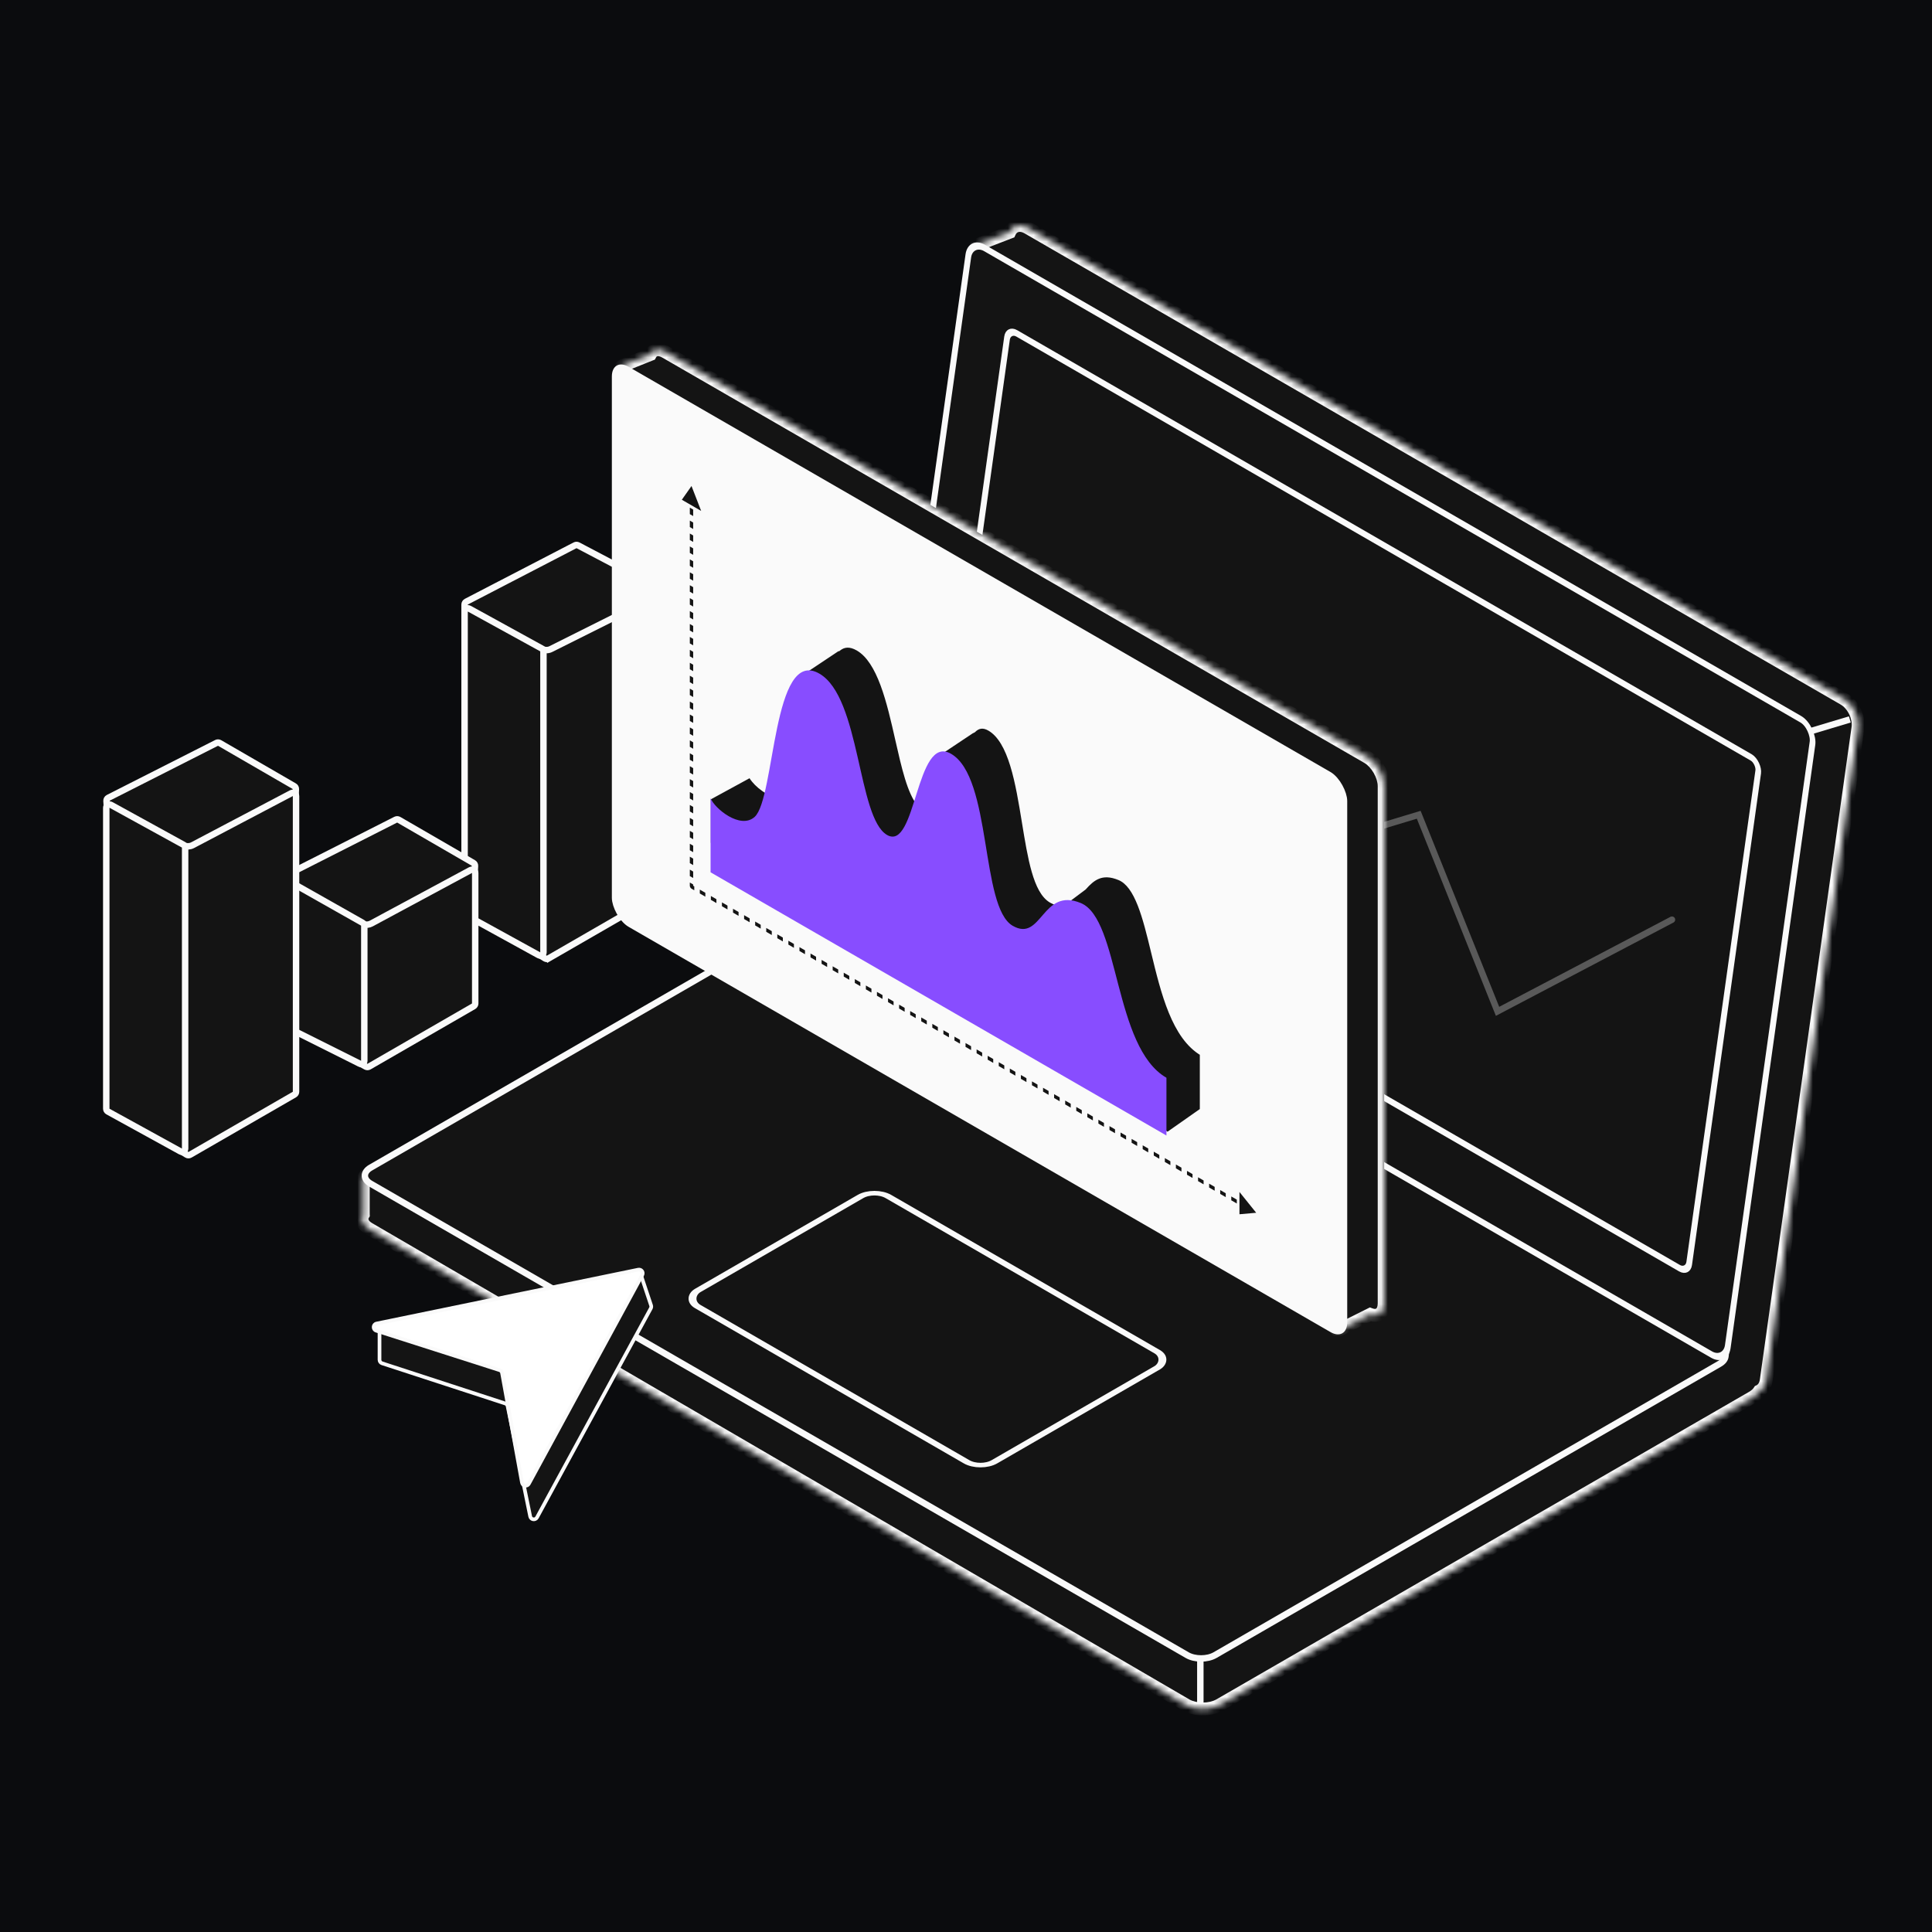 <svg width="300" height="300" viewBox="0 0 300 300" fill="none" xmlns="http://www.w3.org/2000/svg">
<rect width="300" height="300" fill="#0B0C0E"/>
<path d="M89.754 84.678L101.343 90.777C101.507 90.864 101.61 91.034 101.61 91.22V111.373C101.61 111.702 101.297 111.941 100.979 111.855L84.647 107.434C84.362 107.357 84.062 107.366 83.782 107.459L72.798 111.106C72.474 111.213 72.14 110.972 72.14 110.631V93.874C72.14 93.687 72.244 93.516 72.41 93.43L89.291 84.677C89.436 84.601 89.609 84.602 89.754 84.678Z" fill="#141414" stroke="#FAFAFA" stroke-linejoin="round"/>
<path d="M84.245 100.807C84.658 100.996 85.134 100.988 85.54 100.785L100.886 93.112C101.219 92.945 101.61 93.187 101.61 93.559V139.055C101.61 139.234 101.515 139.399 101.36 139.488L85.16 148.834L85.41 149.267L85.16 148.834C84.999 148.927 84.801 148.923 84.644 148.824L74.346 142.348C74.205 142.259 74.117 142.105 74.112 141.938L72.847 96.386C72.837 96.016 73.218 95.763 73.555 95.917L84.245 100.807Z" fill="#141414" stroke="#FAFAFA"/>
<path d="M84.388 101.143C84.388 100.961 84.289 100.793 84.129 100.705L72.881 94.519C72.548 94.336 72.14 94.577 72.14 94.957V141.691C72.14 141.873 72.24 142.041 72.399 142.129L83.647 148.315C83.98 148.499 84.388 148.258 84.388 147.877V101.143Z" fill="#141414" stroke="#FAFAFA"/>
<path d="M61.924 127.294L73.508 134.001C73.672 134.095 73.768 134.273 73.757 134.462L73.169 145.041C73.157 145.258 73.006 145.443 72.795 145.497L56.526 149.684C56.446 149.705 56.362 149.705 56.281 149.685L44.701 146.826C44.478 146.771 44.321 146.571 44.321 146.341V136.273C44.321 136.085 44.427 135.912 44.595 135.827L61.447 127.281C61.598 127.205 61.778 127.21 61.924 127.294Z" fill="#141414" stroke="#FAFAFA" stroke-linejoin="round"/>
<path d="M56.559 143.532C56.927 143.629 57.318 143.583 57.653 143.403L73.054 135.11C73.387 134.931 73.791 135.172 73.791 135.55V155.82C73.791 155.998 73.695 156.164 73.54 156.253L57.304 165.62C57.153 165.707 56.968 165.709 56.815 165.626L47.272 160.443C47.101 160.349 46.999 160.165 47.012 159.97L48.214 141.947C48.234 141.634 48.536 141.417 48.84 141.497L56.559 143.532Z" fill="#141414" stroke="#FAFAFA"/>
<path d="M56.569 143.733C56.569 143.553 56.472 143.386 56.315 143.298L45.067 136.938C44.734 136.749 44.321 136.99 44.321 137.373V159.091C44.321 159.28 44.428 159.454 44.597 159.538L55.845 165.162C56.177 165.328 56.569 165.087 56.569 164.715V143.733Z" fill="#141414" stroke="#FAFAFA"/>
<path d="M34.103 115.371L45.694 122.081C45.855 122.174 45.951 122.35 45.943 122.536L45.347 135.642C45.336 135.889 45.145 136.091 44.899 136.116L28.74 137.789C28.672 137.796 28.603 137.789 28.538 137.768L17.468 134.268C17.27 134.206 17.132 134.028 17.119 133.822L16.539 124.361C16.527 124.161 16.634 123.974 16.812 123.884L33.627 115.358C33.778 115.281 33.957 115.286 34.103 115.371Z" fill="#141414" stroke="#FAFAFA" stroke-linejoin="round"/>
<path d="M28.62 131.301C29.033 131.474 29.502 131.453 29.898 131.244L45.237 123.167C45.57 122.992 45.97 123.233 45.97 123.609V169.525C45.97 169.703 45.874 169.868 45.72 169.958L29.51 179.309C29.352 179.401 29.157 179.399 29.001 179.304L19.391 173.483C19.241 173.392 19.15 173.23 19.15 173.055V128.091C19.15 127.734 19.513 127.492 19.843 127.63L28.62 131.301Z" fill="#141414" stroke="#FAFAFA"/>
<path d="M28.748 131.613C28.748 131.43 28.648 131.262 28.489 131.175L17.241 124.988C16.908 124.805 16.5 125.046 16.5 125.426V172.16C16.5 172.343 16.599 172.511 16.759 172.598L28.007 178.785C28.34 178.968 28.748 178.727 28.748 178.347V131.613Z" fill="#141414" stroke="#FAFAFA"/>
<mask id="path-11-inside-1_5475_36384" fill="white">
<path fill-rule="evenodd" clip-rule="evenodd" d="M155.485 44.427L151.373 39.567C150.929 39.042 151.135 38.235 151.778 37.988L156.767 36.069C157.252 35.005 158.381 34.673 159.568 35.358L286.323 108.54C287.758 109.368 288.734 111.37 288.503 113.01L274.263 214.336C274.146 215.17 273.739 215.75 273.18 216.01C272.936 216.383 272.556 216.724 272.061 217.01L189.374 264.749C187.934 265.58 185.599 265.577 184.166 264.742L57.273 190.786C56.258 190.194 55.97 189.343 56.408 188.604C56.406 188.563 56.405 188.522 56.405 188.481V183.231C56.405 182.678 56.853 182.231 57.405 182.231H65.016L65.641 182.969L138.651 140.817C139.725 140.197 141.3 140.041 142.625 140.35C142.337 139.632 142.213 138.86 142.312 138.154L155.485 44.427Z"/>
</mask>
<path fill-rule="evenodd" clip-rule="evenodd" d="M155.485 44.427L151.373 39.567C150.929 39.042 151.135 38.235 151.778 37.988L156.767 36.069C157.252 35.005 158.381 34.673 159.568 35.358L286.323 108.54C287.758 109.368 288.734 111.37 288.503 113.01L274.263 214.336C274.146 215.17 273.739 215.75 273.18 216.01C272.936 216.383 272.556 216.724 272.061 217.01L189.374 264.749C187.934 265.58 185.599 265.577 184.166 264.742L57.273 190.786C56.258 190.194 55.97 189.343 56.408 188.604C56.406 188.563 56.405 188.522 56.405 188.481V183.231C56.405 182.678 56.853 182.231 57.405 182.231H65.016L65.641 182.969L138.651 140.817C139.725 140.197 141.3 140.041 142.625 140.35C142.337 139.632 142.213 138.86 142.312 138.154L155.485 44.427Z" fill="#141414"/>
<path d="M155.485 44.427L156.475 44.566L156.538 44.122L156.248 43.781L155.485 44.427ZM151.373 39.567L152.137 38.921L152.137 38.921L151.373 39.567ZM151.778 37.988L151.419 37.055V37.055L151.778 37.988ZM156.767 36.069L157.126 37.002L157.508 36.855L157.677 36.484L156.767 36.069ZM159.568 35.358L159.068 36.224V36.224L159.568 35.358ZM286.323 108.54L285.823 109.406L286.323 108.54ZM288.503 113.01L287.513 112.871L288.503 113.01ZM274.263 214.336L273.273 214.197L274.263 214.336ZM273.18 216.01L272.758 215.103L272.499 215.223L272.343 215.462L273.18 216.01ZM272.061 217.01L272.561 217.876L272.061 217.01ZM189.374 264.749L189.874 265.615L189.374 264.749ZM184.166 264.742L184.669 263.878H184.669L184.166 264.742ZM57.273 190.786L57.777 189.922H57.777L57.273 190.786ZM56.408 188.604L57.268 189.114L57.419 188.859L57.407 188.563L56.408 188.604ZM65.016 182.231L65.78 181.585L65.48 181.231H65.016V182.231ZM65.641 182.969L64.878 183.615L65.418 184.253L66.141 183.835L65.641 182.969ZM138.651 140.817L138.151 139.951H138.151L138.651 140.817ZM142.625 140.35L142.398 141.324L144.269 141.759L143.553 139.977L142.625 140.35ZM142.312 138.154L143.303 138.293L142.312 138.154ZM156.248 43.781L152.137 38.921L150.61 40.213L154.722 45.073L156.248 43.781ZM152.137 38.921L152.137 38.921L151.419 37.055C150.134 37.549 149.721 39.163 150.61 40.213L152.137 38.921ZM152.137 38.921L157.126 37.002L156.408 35.136L151.419 37.055L152.137 38.921ZM157.677 36.484C157.809 36.194 157.99 36.069 158.161 36.024C158.344 35.975 158.652 35.984 159.068 36.224L160.068 34.492C159.298 34.047 158.447 33.879 157.648 34.091C156.837 34.306 156.21 34.88 155.857 35.654L157.677 36.484ZM159.068 36.224L285.823 109.406L286.823 107.674L160.068 34.492L159.068 36.224ZM285.823 109.406C286.334 109.701 286.813 110.24 287.139 110.909C287.465 111.578 287.595 112.287 287.513 112.871L289.494 113.15C289.642 112.093 289.399 110.981 288.937 110.032C288.474 109.083 287.747 108.207 286.823 107.674L285.823 109.406ZM287.513 112.871L273.273 214.197L275.253 214.475L289.494 113.15L287.513 112.871ZM273.273 214.197C273.191 214.779 272.94 215.019 272.758 215.103L273.601 216.917C274.539 216.481 275.101 215.56 275.253 214.475L273.273 214.197ZM272.343 215.462C272.204 215.675 271.955 215.917 271.561 216.144L272.561 217.876C273.158 217.531 273.667 217.091 274.016 216.558L272.343 215.462ZM271.561 216.144L188.874 263.883L189.874 265.615L272.561 217.876L271.561 216.144ZM188.874 263.883C188.343 264.19 187.582 264.372 186.769 264.371C185.955 264.369 185.197 264.186 184.669 263.878L183.662 265.606C184.567 266.134 185.694 266.369 186.766 266.371C187.838 266.372 188.966 266.14 189.874 265.615L188.874 263.883ZM184.669 263.878L57.777 189.922L56.77 191.65L183.662 265.606L184.669 263.878ZM57.777 189.922C57.404 189.705 57.27 189.501 57.23 189.395C57.2 189.315 57.196 189.236 57.268 189.114L55.548 188.094C55.182 188.711 55.102 189.427 55.361 190.106C55.609 190.757 56.127 191.275 56.77 191.65L57.777 189.922ZM57.407 188.563C57.406 188.536 57.405 188.508 57.405 188.481H55.405C55.405 188.536 55.407 188.59 55.409 188.645L57.407 188.563ZM57.405 188.481V183.231H55.405V188.481H57.405ZM57.405 183.231H57.405V181.231C56.301 181.231 55.405 182.126 55.405 183.231H57.405ZM57.405 183.231H65.016V181.231H57.405V183.231ZM64.253 182.877L64.878 183.615L66.405 182.323L65.78 181.585L64.253 182.877ZM66.141 183.835L139.151 141.683L138.151 139.951L65.141 182.103L66.141 183.835ZM139.151 141.683C139.963 141.214 141.268 141.06 142.398 141.324L142.852 139.376C141.331 139.021 139.487 139.179 138.151 139.951L139.151 141.683ZM143.553 139.977C143.317 139.388 143.232 138.793 143.303 138.293L141.322 138.015C141.194 138.926 141.358 139.876 141.697 140.722L143.553 139.977ZM143.303 138.293L156.475 44.566L154.495 44.287L141.322 138.015L143.303 138.293Z" fill="#FAFAFA" mask="url(#path-11-inside-1_5475_36384)"/>
<path d="M186.387 264.56V257.669" stroke="#FAFAFA"/>
<path d="M136.05 135.986C136.686 135.619 137.106 135.146 137.25 134.633L142.489 116.009C142.91 114.512 146.186 113.996 147.866 115.162L207.022 156.221L207.029 156.226L268.32 200.353C268.8 200.699 269.038 201.136 268.986 201.579L267.92 210.634C267.87 211.061 267.554 211.462 267.03 211.765L188.671 257.005C187.476 257.695 185.537 257.695 184.341 257.005L57.556 183.805C56.36 183.115 56.36 181.996 57.556 181.305L136.05 135.986Z" fill="#141414" stroke="#FAFAFA"/>
<rect x="0.363" y="0.745" width="151.364" height="99.65" rx="2.5" transform="matrix(0.866 0.5 -0.139 0.99 150.499 36.332)" fill="#141414" stroke="#FAFAFA"/>
<path d="M280.978 113.592L287.242 111.712" stroke="#FAFAFA"/>
<rect x="0.363" y="0.745" width="134.693" height="80.111" rx="1.5" transform="matrix(0.866 0.5 -0.139 0.99 156.37 50.096)" fill="#141414" stroke="#FAFAFA"/>
<rect x="2.98023e-08" y="0.5" width="53.198" height="34.181" rx="2.5" transform="matrix(0.866 0.5 -0.866 0.5 136.215 184.292)" fill="#141414" stroke="#FAFAFA"/>
<path d="M259.621 142.808L232.537 157.04L220.3 126.515L183.474 137.641L156.913 115.631" stroke="#595959" stroke-linecap="round"/>
<mask id="path-20-inside-2_5475_36384" fill="white">
<path fill-rule="evenodd" clip-rule="evenodd" d="M100.743 64.129L96.339 58.257C95.944 57.731 96.156 56.973 96.767 56.729L100.978 55.045C101.389 54.248 102.292 54.053 103.341 54.658L212.335 117.586C213.77 118.414 214.933 120.429 214.933 122.086V202.392C214.933 203.876 214 204.569 212.774 204.103L207.646 206.667L200.394 196.998L103.341 140.964C101.906 140.136 100.743 138.121 100.743 136.464V64.129Z"/>
</mask>
<path fill-rule="evenodd" clip-rule="evenodd" d="M100.743 64.129L96.339 58.257C95.944 57.731 96.156 56.973 96.767 56.729L100.978 55.045C101.389 54.248 102.292 54.053 103.341 54.658L212.335 117.586C213.77 118.414 214.933 120.429 214.933 122.086V202.392C214.933 203.876 214 204.569 212.774 204.103L207.646 206.667L200.394 196.998L103.341 140.964C101.906 140.136 100.743 138.121 100.743 136.464V64.129Z" fill="#141414"/>
<path d="M96.339 58.257L95.539 58.857H95.539L96.339 58.257ZM100.743 64.129H101.743V63.796L101.543 63.529L100.743 64.129ZM96.767 56.729L97.139 57.657L96.767 56.729ZM100.978 55.045L101.35 55.973L101.696 55.835L101.867 55.503L100.978 55.045ZM103.341 54.658L102.841 55.524L103.341 54.658ZM212.335 117.586L211.835 118.452L212.335 117.586ZM212.774 204.103L213.13 203.168L212.719 203.012L212.327 203.208L212.774 204.103ZM207.646 206.667L206.846 207.267L207.347 207.934L208.093 207.561L207.646 206.667ZM200.394 196.998L201.194 196.398L201.071 196.234L200.894 196.132L200.394 196.998ZM103.341 140.964L103.841 140.098H103.841L103.341 140.964ZM95.539 58.857L99.943 64.73L101.543 63.529L97.139 57.657L95.539 58.857ZM96.396 55.8C95.174 56.289 94.749 57.804 95.539 58.857L97.139 57.657L97.139 57.657L96.396 55.8ZM100.607 54.116L96.396 55.8L97.139 57.657L101.35 55.973L100.607 54.116ZM101.867 55.503C101.94 55.362 102.016 55.324 102.096 55.31C102.206 55.29 102.455 55.301 102.841 55.524L103.841 53.792C103.179 53.41 102.451 53.215 101.745 53.341C101.008 53.473 100.427 53.931 100.089 54.587L101.867 55.503ZM102.841 55.524L211.835 118.452L212.835 116.72L103.841 53.792L102.841 55.524ZM211.835 118.452C212.364 118.757 212.9 119.322 213.306 120.025C213.711 120.728 213.933 121.474 213.933 122.086H215.933C215.933 121.04 215.573 119.951 215.038 119.025C214.503 118.099 213.74 117.242 212.835 116.72L211.835 118.452ZM213.933 122.086V202.392H215.933V122.086H213.933ZM213.933 202.392C213.933 202.944 213.762 203.141 213.699 203.189C213.659 203.221 213.509 203.313 213.13 203.168L212.418 205.037C213.264 205.359 214.194 205.338 214.927 204.768C215.637 204.216 215.933 203.324 215.933 202.392H213.933ZM208.093 207.561L213.221 204.997L212.327 203.208L207.199 205.772L208.093 207.561ZM199.594 197.598L206.846 207.267L208.446 206.067L201.194 196.398L199.594 197.598ZM200.894 196.132L103.841 140.098L102.841 141.83L199.894 197.864L200.894 196.132ZM103.841 140.098C103.311 139.792 102.776 139.228 102.37 138.525C101.964 137.822 101.743 137.076 101.743 136.464H99.743C99.743 137.51 100.103 138.599 100.638 139.525C101.173 140.451 101.936 141.308 102.841 141.83L103.841 140.098ZM101.743 136.464V64.129H99.743V136.464H101.743Z" fill="#FAFAFA" mask="url(#path-20-inside-2_5475_36384)"/>
<rect x="0.433" y="0.75" width="130.855" height="85.966" rx="2.5" transform="matrix(0.866 0.5 0 1 95.067 55.234)" fill="#FAFAFA" stroke="#FAFAFA"/>
<path fill-rule="evenodd" clip-rule="evenodd" d="M130.129 100.624H130.029L124.534 104.287L120.607 123.358C118.795 122.903 116.999 121.204 116.597 120.16L116.597 120.161L116.597 120.16L109.882 123.823V131.149L181.312 176.328L186.807 172.475V172.054L186.807 172.054V163.507C182.427 160.978 180.762 154.107 179.247 147.857C177.919 142.376 176.707 137.374 173.882 136.196C171.026 135.006 169.519 136.311 168.246 137.744L164.941 140.222C164.461 140.231 163.923 140.084 163.299 139.724C160.926 138.354 160.082 133.18 159.188 127.699C158.181 121.529 157.11 114.97 153.724 113.015C152.656 112.399 151.8 112.597 151.081 113.297L150.786 113.444L145.292 117.107L142.908 124.855C141.368 123.018 140.474 119.065 139.518 114.837C138.191 108.968 136.744 102.569 133.283 100.571C132.019 99.841 130.988 99.942 130.129 100.624Z" fill="#141414"/>
<path d="M130.129 100.624V101.124H130.304L130.44 101.015L130.129 100.624ZM130.029 100.624V100.124H129.877L129.751 100.207L130.029 100.624ZM124.534 104.287L124.257 103.871L124.086 103.985L124.044 104.186L124.534 104.287ZM120.607 123.358L120.486 123.843L120.992 123.97L121.097 123.459L120.607 123.358ZM116.597 120.16L117.064 119.981L116.097 120.151L116.597 120.16ZM116.597 120.161L116.116 120.298L117.097 120.17L116.597 120.161ZM116.597 120.16L117.078 120.023L116.907 119.422L116.358 119.721L116.597 120.16ZM109.882 123.823L109.642 123.384L109.382 123.526V123.823H109.882ZM109.882 131.149H109.382V131.425L109.614 131.572L109.882 131.149ZM181.312 176.328L181.045 176.75L181.326 176.928L181.599 176.737L181.312 176.328ZM186.807 172.475L187.094 172.884L187.307 172.735V172.475H186.807ZM186.807 172.054L187.064 171.625L186.307 171.171V172.054H186.807ZM186.807 172.054L186.55 172.483L187.307 172.937V172.054H186.807ZM186.807 163.507H187.307V163.218L187.057 163.074L186.807 163.507ZM179.247 147.857L178.761 147.974L179.247 147.857ZM168.246 137.744L168.546 138.144L168.586 138.114L168.619 138.076L168.246 137.744ZM164.941 140.222L164.95 140.722L165.112 140.72L165.241 140.622L164.941 140.222ZM163.299 139.724L163.049 140.157L163.299 139.724ZM159.188 127.699L159.681 127.619L159.188 127.699ZM153.724 113.015L153.474 113.448L153.724 113.015ZM151.081 113.297L151.304 113.744L151.374 113.71L151.429 113.655L151.081 113.297ZM150.786 113.444L150.563 112.997L150.535 113.011L150.509 113.028L150.786 113.444ZM145.292 117.107L145.014 116.691L144.866 116.79L144.814 116.96L145.292 117.107ZM142.908 124.855L142.524 125.176L143.115 125.881L143.386 125.002L142.908 124.855ZM139.518 114.837L140.006 114.727L139.518 114.837ZM133.283 100.571L133.033 101.004V101.004L133.283 100.571ZM130.129 100.124H130.029V101.124H130.129V100.124ZM129.751 100.207L124.257 103.871L124.811 104.703L130.306 101.04L129.751 100.207ZM124.044 104.186L120.118 123.257L121.097 123.459L125.024 104.387L124.044 104.186ZM120.729 122.873C119.918 122.67 119.083 122.178 118.396 121.598C117.698 121.01 117.221 120.389 117.064 119.981L116.131 120.34C116.375 120.975 116.997 121.726 117.751 122.362C118.515 123.006 119.484 123.591 120.486 123.843L120.729 122.873ZM116.097 120.151L116.097 120.151L117.097 120.17L117.097 120.17L116.097 120.151ZM117.078 120.024L117.078 120.023L116.116 120.297L116.116 120.298L117.078 120.024ZM116.358 119.721L109.642 123.384L110.121 124.262L116.837 120.599L116.358 119.721ZM109.382 123.823V131.149H110.382V123.823H109.382ZM109.614 131.572L181.045 176.75L181.579 175.905L110.149 130.727L109.614 131.572ZM181.599 176.737L187.094 172.884L186.52 172.066L181.025 175.918L181.599 176.737ZM187.307 172.475V172.054H186.307V172.475H187.307ZM186.549 172.483L186.55 172.483L187.064 171.625L187.064 171.625L186.549 172.483ZM187.307 172.054V163.507H186.307V172.054H187.307ZM187.057 163.074C185.011 161.893 183.554 159.667 182.415 156.888C181.279 154.114 180.493 150.873 179.733 147.739L178.761 147.974C179.517 151.091 180.32 154.41 181.49 157.267C182.658 160.118 184.223 162.593 186.557 163.94L187.057 163.074ZM179.733 147.739C179.072 145.009 178.429 142.351 177.591 140.229C176.762 138.13 175.689 136.408 174.074 135.735L173.689 136.658C174.9 137.162 175.845 138.53 176.661 140.596C177.468 142.64 178.095 145.224 178.761 147.974L179.733 147.739ZM174.074 135.735C172.548 135.099 171.32 135.109 170.285 135.522C169.276 135.925 168.515 136.688 167.872 137.412L168.619 138.076C169.25 137.367 169.879 136.761 170.656 136.451C171.406 136.151 172.36 136.104 173.689 136.658L174.074 135.735ZM167.946 137.344L164.641 139.822L165.241 140.622L168.546 138.144L167.946 137.344ZM164.932 139.723C164.566 139.729 164.117 139.619 163.549 139.291L163.049 140.157C163.73 140.55 164.357 140.733 164.95 140.722L164.932 139.723ZM163.549 139.291C163.062 139.01 162.62 138.513 162.218 137.794C161.817 137.077 161.474 136.171 161.169 135.115C160.56 132.999 160.13 130.368 159.681 127.619L158.694 127.78C159.14 130.511 159.579 133.207 160.208 135.391C160.524 136.485 160.892 137.472 161.345 138.282C161.797 139.09 162.35 139.753 163.049 140.157L163.549 139.291ZM159.681 127.619C159.179 124.543 158.655 121.324 157.826 118.63C157.005 115.959 155.845 113.662 153.974 112.582L153.474 113.448C154.99 114.324 156.058 116.284 156.87 118.924C157.675 121.54 158.189 124.685 158.694 127.78L159.681 127.619ZM153.974 112.582C153.369 112.233 152.777 112.088 152.204 112.167C151.633 112.245 151.145 112.536 150.732 112.939L151.429 113.655C151.735 113.357 152.036 113.199 152.34 113.158C152.641 113.116 153.011 113.181 153.474 113.448L153.974 112.582ZM150.857 112.85L150.563 112.997L151.01 113.892L151.304 113.744L150.857 112.85ZM150.509 113.028L145.014 116.691L145.569 117.524L151.064 113.86L150.509 113.028ZM144.814 116.96L142.43 124.708L143.386 125.002L145.769 117.255L144.814 116.96ZM143.291 124.534C142.59 123.697 142.005 122.333 141.472 120.596C140.943 118.871 140.485 116.846 140.006 114.727L139.03 114.948C139.507 117.056 139.974 119.121 140.516 120.889C141.054 122.645 141.686 124.176 142.524 125.176L143.291 124.534ZM140.006 114.727C139.344 111.801 138.643 108.699 137.669 106.078C136.702 103.476 135.424 101.23 133.533 100.138L133.033 101.004C134.602 101.91 135.778 103.862 136.732 106.427C137.678 108.972 138.365 112.005 139.03 114.948L140.006 114.727ZM133.533 100.138C132.842 99.739 132.176 99.545 131.536 99.568C130.89 99.592 130.318 99.835 129.818 100.232L130.44 101.015C130.799 100.73 131.171 100.582 131.572 100.568C131.978 100.553 132.459 100.673 133.033 101.004L133.533 100.138Z" fill="#FAFAFA"/>
<path d="M117.187 126.843C114.967 128.858 110.946 125.525 110.337 123.943V135.451L181.124 176.319V167.355C172.903 162.609 173.881 142.747 167.833 140.227C161.786 137.707 161.786 146.373 157.251 143.755C152.206 140.842 154.07 120.737 147.676 117.046C142.177 113.871 142.305 132.287 137.738 129.65C133.148 127 133.628 108.293 127.234 104.601C119.927 100.382 120.384 123.943 117.187 126.843Z" fill="#884DFF"/>
<path d="M107.376 75.467L105.876 77.6L108.876 79.333L107.376 75.467ZM107.376 137.693L107.116 137.543C107.116 137.708 107.232 137.91 107.376 137.993V137.693ZM195.06 188.317L192.462 185.085V188.549L195.06 188.317ZM107.116 76.822V77.826L107.636 78.126V77.122L107.116 76.822ZM107.116 78.829V79.833L107.636 80.133V79.129L107.116 78.829ZM107.116 80.837V81.84L107.636 82.14V81.137L107.116 80.837ZM107.116 82.844V83.848L107.636 84.148V83.144L107.116 82.844ZM107.116 84.851V85.855L107.636 86.155V85.151L107.116 84.851ZM107.116 86.859V87.862L107.636 88.162V87.159L107.116 86.859ZM107.116 88.866V89.869L107.636 90.169V89.166L107.116 88.866ZM107.116 90.873V91.877L107.636 92.177V91.173L107.116 90.873ZM107.116 92.88V93.884L107.636 94.184V93.18L107.116 92.88ZM107.116 94.888V95.891L107.636 96.191V95.188L107.116 94.888ZM107.116 96.895V97.899L107.636 98.199V97.195L107.116 96.895ZM107.116 98.902V99.906L107.636 100.206V99.202L107.116 98.902ZM107.116 100.91V101.913L107.636 102.213V101.21L107.116 100.91ZM107.116 102.917V103.92L107.636 104.22V103.217L107.116 102.917ZM107.116 104.924V105.928L107.636 106.228V105.224L107.116 104.924ZM107.116 106.931V107.935L107.636 108.235V107.231L107.116 106.931ZM107.116 108.939V109.942L107.636 110.242V109.239L107.116 108.939ZM107.116 110.946V111.95L107.636 112.25V111.246L107.116 110.946ZM107.116 112.953V113.957L107.636 114.257V113.253L107.116 112.953ZM107.116 114.961V115.964L107.636 116.264V115.261L107.116 114.961ZM107.116 116.968V117.972L107.636 118.272V117.268L107.116 116.968ZM107.116 118.975V119.979L107.636 120.279V119.275L107.116 118.975ZM107.116 120.982V121.986L107.636 122.286V121.282L107.116 120.982ZM107.116 122.99V123.993L107.636 124.293V123.29L107.116 122.99ZM107.116 124.997V126.001L107.636 126.301V125.297L107.116 124.997ZM107.116 127.004V128.008L107.636 128.308V127.304L107.116 127.004ZM107.116 129.012V130.015L107.636 130.315V129.312L107.116 129.012ZM107.116 131.019V132.023L107.636 132.323V131.319L107.116 131.019ZM107.116 133.026V134.03L107.636 134.33V133.326L107.116 133.026ZM107.116 135.034V136.037L107.636 136.337V135.334L107.116 135.034ZM107.116 137.041V137.543L107.636 137.843V137.341L107.116 137.041ZM107.376 137.993L107.806 138.241V137.641L107.376 137.393V137.993ZM108.665 138.737L109.525 139.233V138.633L108.665 138.137V138.737ZM110.385 139.73L111.244 140.226V139.626L110.385 139.13V139.73ZM112.104 140.722L112.964 141.219V140.619L112.104 140.122V140.722ZM113.823 141.715L114.683 142.211V141.611L113.823 141.115V141.715ZM115.543 142.708L116.402 143.204V142.604L115.543 142.108V142.708ZM117.262 143.7L118.122 144.197V143.597L117.262 143.1V143.7ZM118.981 144.693L119.841 145.189V144.589L118.981 144.093V144.693ZM120.7 145.686L121.56 146.182V145.582L120.7 145.086V145.686ZM122.42 146.678L123.279 147.175V146.575L122.42 146.078V146.678ZM124.139 147.671L124.999 148.167V147.567L124.139 147.071V147.671ZM125.858 148.664L126.718 149.16V148.56L125.858 148.064V148.664ZM127.578 149.656L128.437 150.153V149.553L127.578 149.056V149.656ZM129.297 150.649L130.157 151.145V150.545L129.297 150.049V150.649ZM131.016 151.641L131.876 152.138V151.538L131.016 151.041V151.641ZM132.736 152.634L133.595 153.13V152.53L132.736 152.034V152.634ZM134.455 153.627L135.315 154.123V153.523L134.455 153.027V153.627ZM136.174 154.619L137.034 155.116V154.516L136.174 154.019V154.619ZM137.894 155.612L138.753 156.108V155.508L137.894 155.012V155.612ZM139.613 156.605L140.472 157.101V156.501L139.613 156.005V156.605ZM141.332 157.597L142.192 158.094V157.494L141.332 156.997V157.597ZM143.051 158.59L143.911 159.086V158.486L143.051 157.99V158.59ZM144.771 159.583L145.63 160.079V159.479L144.771 158.983V159.583ZM146.49 160.575L147.35 161.072V160.472L146.49 159.975V160.575ZM148.209 161.568L149.069 162.064V161.464L148.209 160.968V161.568ZM149.929 162.561L150.788 163.057V162.457L149.929 161.961V162.561ZM151.648 163.553L152.508 164.049V163.449L151.648 162.953V163.553ZM153.367 164.546L154.227 165.042V164.442L153.367 163.946V164.546ZM155.087 165.538L155.946 166.035V165.435L155.087 164.938V165.538ZM156.806 166.531L157.666 167.027V166.427L156.806 165.931V166.531ZM158.525 167.524L159.385 168.02V167.42L158.525 166.924V167.524ZM160.244 168.516L161.104 169.013V168.413L160.244 167.916V168.516ZM161.964 169.509L162.823 170.005V169.405L161.964 168.909V169.509ZM163.683 170.502L164.543 170.998V170.398L163.683 169.902V170.502ZM165.402 171.494L166.262 171.991V171.391L165.402 170.894V171.494ZM167.122 172.487L167.981 172.983V172.383L167.122 171.887V172.487ZM168.841 173.48L169.701 173.976V173.376L168.841 172.88V173.48ZM170.56 174.472L171.42 174.969V174.369L170.56 173.872V174.472ZM172.28 175.465L173.139 175.961V175.361L172.28 174.865V175.465ZM173.999 176.457L174.859 176.954V176.354L173.999 175.857V176.457ZM175.718 177.45L176.578 177.946V177.346L175.718 176.85V177.45ZM177.437 178.443L178.297 178.939V178.339L177.437 177.843V178.443ZM179.157 179.435L180.016 179.932V179.332L179.157 178.835V179.435ZM180.876 180.428L181.736 180.924V180.324L180.876 179.828V180.428ZM182.595 181.421L183.455 181.917V181.317L182.595 180.821V181.421ZM184.315 182.413L185.174 182.91V182.31L184.315 181.813V182.413ZM186.034 183.406L186.894 183.902V183.302L186.034 182.806V183.406ZM187.753 184.399L188.613 184.895V184.295L187.753 183.799V184.399ZM189.473 185.391L190.332 185.888V185.288L189.473 184.791V185.391ZM191.192 186.384L192.052 186.88V186.28L191.192 185.784V186.384ZM192.911 187.376L193.771 187.873V187.273L192.911 186.776V187.376Z" fill="#141414"/>
<path d="M83.388 235.624L101.058 203.159C101.134 203.02 101.149 202.856 101.099 202.706L99.612 198.247C99.521 197.973 99.24 197.811 98.958 197.868L59.388 205.866C59.122 205.92 58.931 206.154 58.931 206.426V211.148C58.931 211.396 59.09 211.615 59.324 211.691L78.445 217.926C78.64 217.99 78.786 218.153 78.827 218.354L82.327 235.465C82.434 235.987 83.133 236.091 83.388 235.624Z" fill="#141414" stroke="#FAFAFA" stroke-width="0.571" stroke-linecap="round"/>
<path d="M82.121 230.4L99.729 197.985C99.96 197.559 99.588 197.056 99.112 197.154L58.477 205.52C57.902 205.638 57.859 206.444 58.418 206.623L77.572 212.752C77.773 212.816 77.922 212.986 77.96 213.193L81.057 230.23C81.154 230.76 81.863 230.874 82.121 230.4Z" fill="white" stroke="#FAFAFA" stroke-width="0.571" stroke-linecap="round"/>
</svg>
